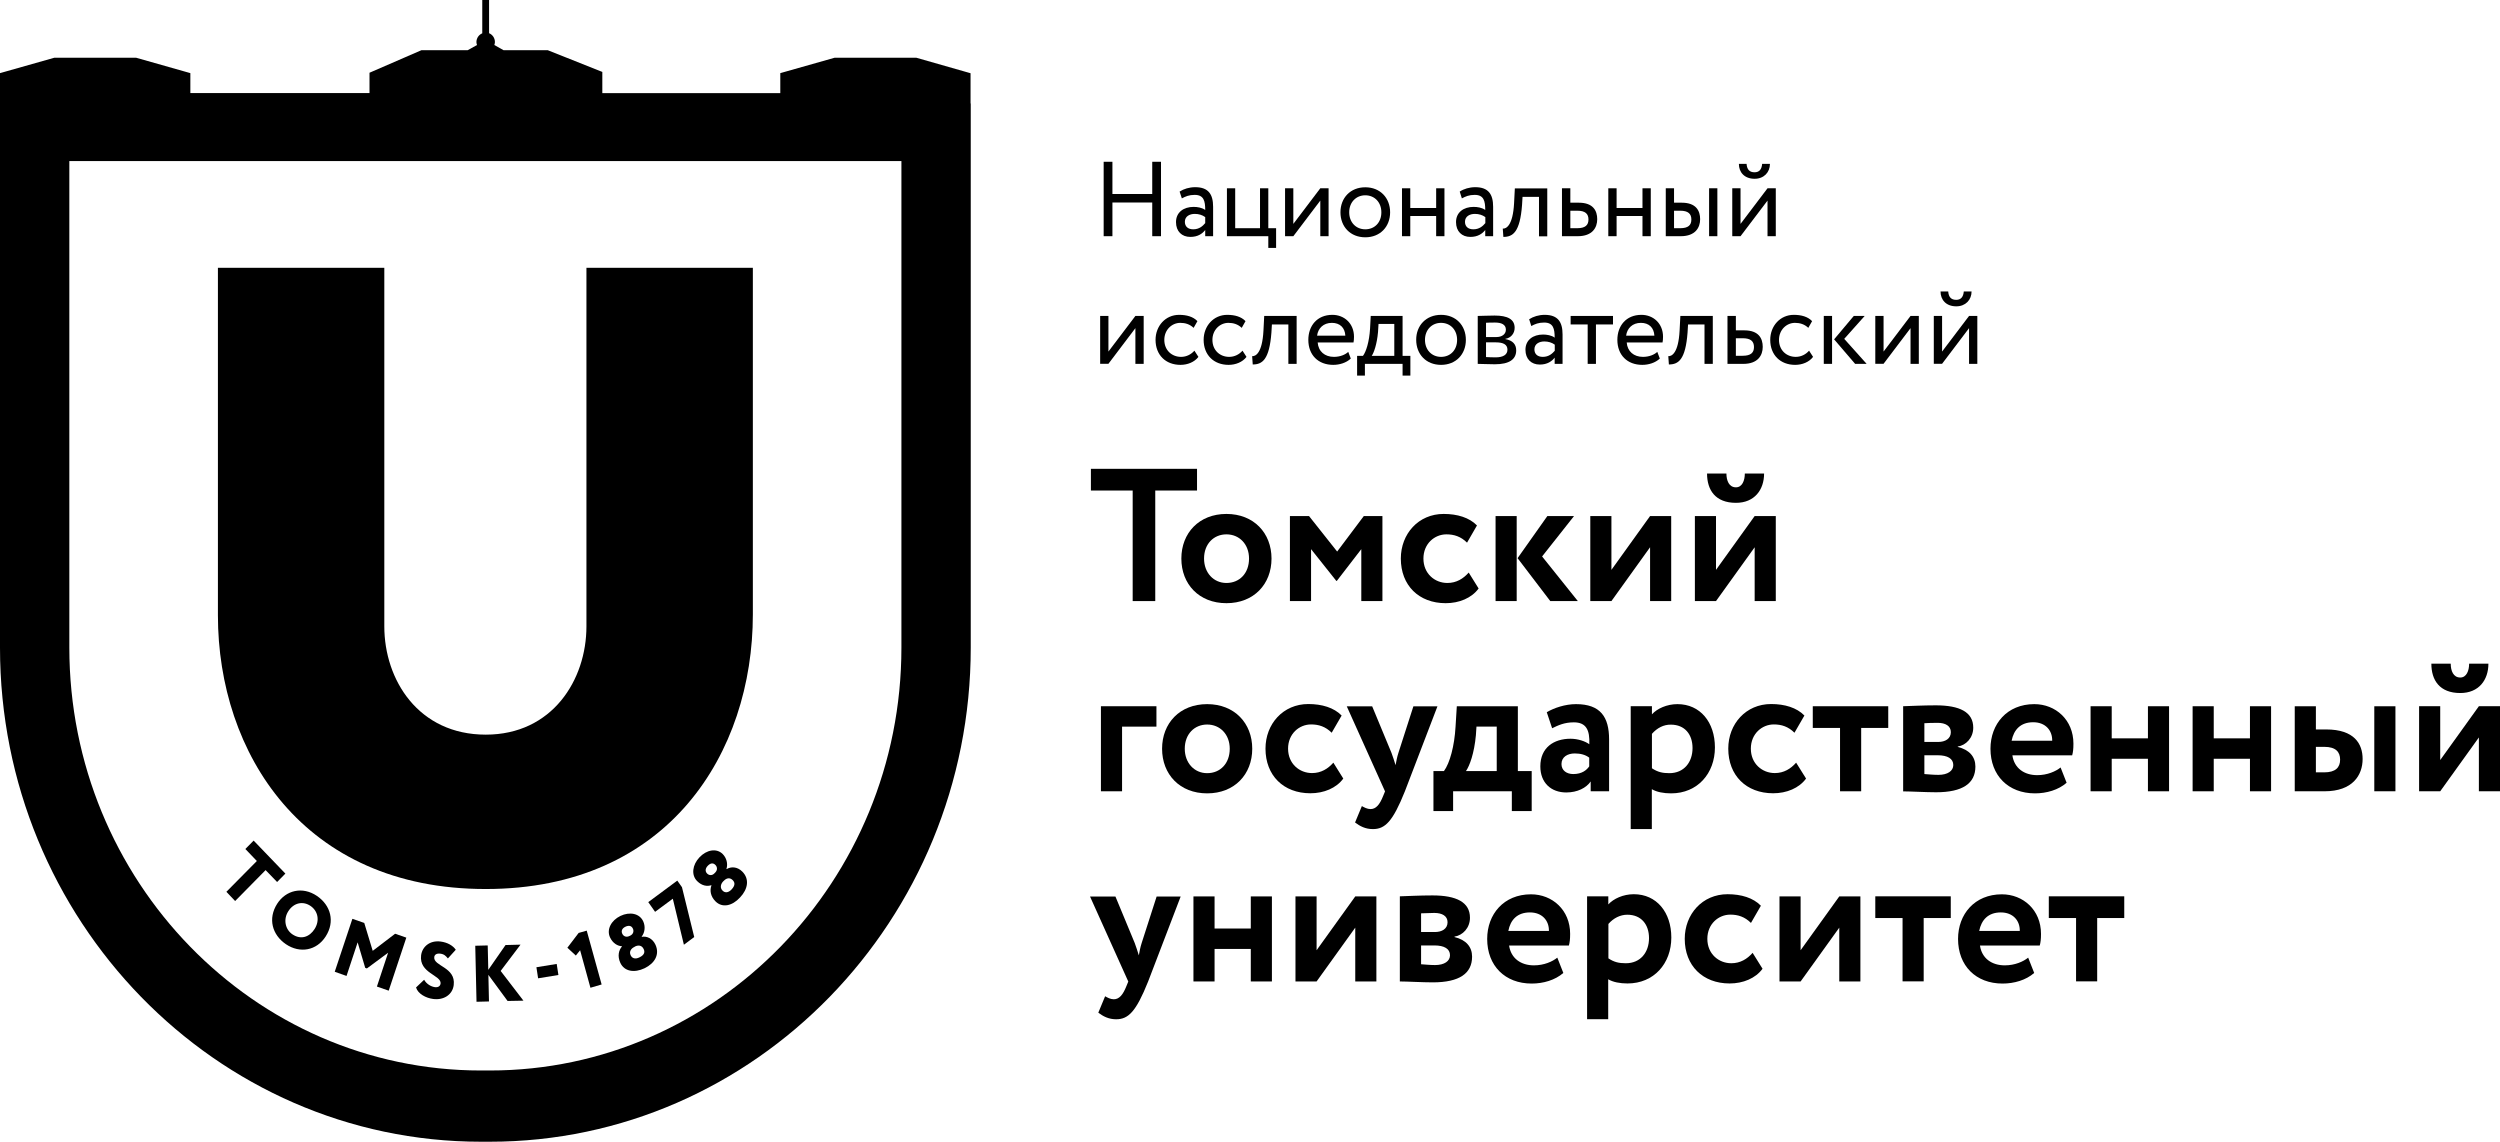 <?xml version="1.0" encoding="UTF-8"?> <svg xmlns="http://www.w3.org/2000/svg" width="127" height="58" viewBox="0 0 127 58" fill="none"><g clip-path="url(#clip0_3972_73)"><path d="M11.07 31.257V13.605H19.523V31.821C19.523 34.535 21.254 37.32 24.677 37.32C28.06 37.32 29.791 34.535 29.791 31.821V13.605H38.245V31.211C38.245 38.245 33.956 45.162 24.677 45.162C15.398 45.167 11.07 38.25 11.07 31.257Z" fill="black"></path><path d="M46.549 2.933H42.399L39.639 3.715V4.732H30.598V3.654L27.828 2.551H25.582L25.112 2.287C25.127 2.236 25.142 2.191 25.142 2.135C25.142 1.931 25.018 1.758 24.845 1.687V0H24.499V1.692C24.326 1.764 24.202 1.936 24.202 2.14C24.202 2.191 24.217 2.241 24.232 2.287L23.757 2.551H21.407L18.771 3.695V4.727H9.67V3.715L6.915 2.933H2.76L0 3.715V7.781V32.898C0 46.737 10.961 58 24.43 58H24.885C38.353 58 49.314 46.737 49.314 32.898V5.255H49.304V3.72L46.549 2.933ZM45.792 32.898C45.792 44.745 36.414 54.381 24.885 54.381H24.43C12.9 54.381 3.522 44.745 3.522 32.898V8.183H45.792V32.898Z" fill="black"></path><path d="M55.418 23.816H60.809V24.919H58.687V30.535H57.54V24.919H55.418V23.816Z" fill="black"></path><path d="M62.303 26.108C63.693 26.108 64.593 27.079 64.593 28.375C64.593 29.671 63.698 30.642 62.303 30.642C60.908 30.642 60.013 29.671 60.013 28.375C60.013 27.079 60.913 26.108 62.303 26.108ZM62.303 29.615C62.966 29.615 63.451 29.127 63.451 28.375C63.451 27.643 62.956 27.145 62.303 27.145C61.665 27.145 61.166 27.623 61.166 28.375C61.166 29.097 61.65 29.615 62.303 29.615Z" fill="black"></path><path d="M65.528 26.215H66.498L67.927 28.019L69.282 26.215H70.227V30.535H69.154V27.897L67.912 29.508H67.883L66.602 27.897V30.535H65.528V26.215Z" fill="black"></path><path d="M75.114 29.895C74.758 30.382 74.125 30.642 73.442 30.642C72.077 30.642 71.162 29.737 71.162 28.375C71.162 27.119 72.057 26.108 73.338 26.108C74.031 26.108 74.639 26.291 75.03 26.693L74.526 27.567C74.209 27.252 73.863 27.145 73.477 27.145C72.879 27.145 72.31 27.618 72.31 28.375C72.31 29.142 72.888 29.615 73.526 29.615C73.986 29.615 74.338 29.396 74.61 29.086L75.114 29.895Z" fill="black"></path><path d="M75.975 26.215H77.048V30.535H75.975V26.215ZM78.339 28.268L80.154 30.535H78.754L77.093 28.355L78.606 26.215H79.961L78.339 28.268Z" fill="black"></path><path d="M80.787 30.535V26.215H81.86V28.949L83.824 26.215H84.897V30.535H83.824V27.8L81.86 30.535H80.787Z" fill="black"></path><path d="M86.1 30.535V26.215H87.173V28.949L89.137 26.215H90.21V30.535H89.137V27.801L87.173 30.535H86.1ZM87.702 24.055C87.702 24.411 87.831 24.756 88.187 24.756C88.504 24.756 88.637 24.411 88.637 24.055H89.616C89.616 24.878 89.132 25.544 88.187 25.544C87.138 25.544 86.718 24.893 86.718 24.055H87.702Z" fill="black"></path><path d="M55.922 35.877H58.747V36.913H57.001V40.197H55.927V35.877H55.922Z" fill="black"></path><path d="M61.324 35.77C62.714 35.77 63.614 36.74 63.614 38.036C63.614 39.333 62.719 40.303 61.324 40.303C59.929 40.303 59.034 39.333 59.034 38.036C59.034 36.74 59.929 35.77 61.324 35.77ZM61.324 39.277C61.987 39.277 62.471 38.789 62.471 38.036C62.471 37.305 61.977 36.806 61.324 36.806C60.686 36.806 60.186 37.284 60.186 38.036C60.186 38.758 60.671 39.277 61.324 39.277Z" fill="black"></path><path d="M68.239 39.551C67.883 40.039 67.249 40.298 66.567 40.298C65.202 40.298 64.287 39.394 64.287 38.031C64.287 36.776 65.182 35.765 66.463 35.765C67.155 35.765 67.764 35.948 68.155 36.349L67.65 37.223C67.334 36.908 66.987 36.801 66.602 36.801C66.003 36.801 65.434 37.274 65.434 38.031C65.434 38.799 66.013 39.272 66.651 39.272C67.111 39.272 67.462 39.053 67.734 38.743L68.239 39.551Z" fill="black"></path><path d="M71.369 40.197C70.751 41.742 70.36 42.118 69.742 42.118C69.356 42.118 69.079 41.965 68.837 41.782L69.183 40.949C69.297 41.015 69.455 41.101 69.623 41.101C69.895 41.101 70.088 40.883 70.266 40.43L70.36 40.202L68.416 35.882H69.707L70.687 38.245C70.771 38.458 70.825 38.657 70.895 38.87C70.934 38.667 70.969 38.458 71.043 38.235L71.8 35.882H73.022L71.369 40.197Z" fill="black"></path><path d="M72.819 39.17H73.353C73.65 38.768 73.887 37.894 73.942 36.913L74.006 35.877H77.107V39.17H77.81V41.203H76.801V40.197H73.818V41.203H72.819V39.17ZM74.471 39.17H76.034V36.913H75.005L74.975 37.355C74.891 38.265 74.659 38.901 74.471 39.17Z" fill="black"></path><path d="M78.576 36.181C78.942 35.963 79.511 35.77 80.06 35.77C81.301 35.77 81.742 36.42 81.742 37.564V40.197H80.807V39.698C80.584 40.024 80.134 40.257 79.565 40.257C78.799 40.257 78.249 39.77 78.249 38.931C78.249 37.98 78.932 37.528 79.783 37.528C80.159 37.528 80.53 37.655 80.737 37.808C80.767 37.086 80.579 36.695 79.951 36.695C79.466 36.695 79.155 36.847 78.848 36.995L78.576 36.181ZM80.733 38.931V38.489C80.545 38.346 80.302 38.275 79.996 38.275C79.639 38.275 79.323 38.448 79.323 38.814C79.323 39.139 79.585 39.322 79.921 39.322C80.367 39.322 80.604 39.119 80.733 38.931Z" fill="black"></path><path d="M82.845 35.876H83.918V36.288C84.18 35.998 84.675 35.77 85.214 35.77C86.371 35.77 87.118 36.69 87.118 37.97C87.118 39.287 86.238 40.303 84.892 40.303C84.517 40.303 84.156 40.237 83.913 40.09V42.118H82.84V35.876H82.845ZM83.918 37.279V39.028C84.21 39.221 84.452 39.277 84.803 39.277C85.55 39.277 85.981 38.718 85.981 38.001C85.981 37.31 85.59 36.812 84.878 36.812C84.517 36.806 84.18 36.979 83.918 37.279Z" fill="black"></path><path d="M91.748 39.551C91.392 40.039 90.759 40.298 90.076 40.298C88.711 40.298 87.796 39.394 87.796 38.031C87.796 36.776 88.691 35.765 89.972 35.765C90.665 35.765 91.273 35.948 91.664 36.349L91.159 37.223C90.843 36.908 90.496 36.801 90.111 36.801C89.512 36.801 88.943 37.274 88.943 38.031C88.943 38.799 89.522 39.272 90.16 39.272C90.62 39.272 90.971 39.053 91.243 38.743L91.748 39.551Z" fill="black"></path><path d="M92.089 35.877H95.923V36.979H94.548V40.197H93.474V36.979H92.089V35.877Z" fill="black"></path><path d="M96.685 35.876C97.051 35.866 97.684 35.831 98.337 35.831C99.558 35.831 100.241 36.176 100.241 36.964C100.241 37.483 99.875 37.859 99.454 37.925V37.945C100.043 38.087 100.35 38.443 100.35 38.941C100.35 39.795 99.707 40.247 98.352 40.247C97.827 40.247 97.061 40.202 96.68 40.202V35.876H96.685ZM97.758 36.74V37.691H98.46C98.817 37.691 99.103 37.528 99.103 37.193C99.103 36.878 98.831 36.72 98.431 36.72C98.178 36.72 97.872 36.73 97.758 36.74ZM97.758 38.362V39.322C97.916 39.332 98.208 39.363 98.47 39.363C98.945 39.363 99.227 39.16 99.227 38.865C99.227 38.54 98.94 38.367 98.431 38.367H97.758V38.362Z" fill="black"></path><path d="M104.984 39.764C104.564 40.13 103.965 40.303 103.377 40.303C102.021 40.303 101.116 39.398 101.116 38.036C101.116 36.781 101.957 35.77 103.342 35.77C104.425 35.77 105.33 36.568 105.33 37.777C105.33 38.047 105.311 38.209 105.266 38.372H102.229C102.323 39.022 102.828 39.378 103.49 39.378C104.005 39.378 104.435 39.185 104.678 38.987L104.984 39.764ZM102.19 37.63H104.252C104.262 37.101 103.906 36.69 103.288 36.69C102.645 36.69 102.303 37.066 102.19 37.63Z" fill="black"></path><path d="M109.115 38.545H107.275V40.197H106.201V35.877H107.275V37.508H109.115V35.877H110.188V40.197H109.115V38.545Z" fill="black"></path><path d="M114.298 38.545H112.458V40.197H111.385V35.877H112.458V37.508H114.298V35.877H115.371V40.197H114.298V38.545Z" fill="black"></path><path d="M116.573 35.877H117.647V37.056H118.171C119.6 37.056 120.021 37.787 120.021 38.555C120.021 39.378 119.516 40.197 118.087 40.197H116.573V35.877ZM117.647 37.94V39.236H118.067C118.646 39.236 118.878 38.987 118.878 38.59C118.878 38.199 118.656 37.94 118.077 37.94H117.647ZM120.614 35.877H121.688V40.197H120.614V35.877Z" fill="black"></path><path d="M122.89 40.197V35.876H123.963V38.611L125.927 35.876H127V40.197H125.927V37.462L123.963 40.197H122.89ZM124.497 33.716C124.497 34.072 124.626 34.418 124.982 34.418C125.298 34.418 125.432 34.072 125.432 33.716H126.411C126.411 34.54 125.927 35.206 124.982 35.206C123.933 35.206 123.513 34.555 123.513 33.716H124.497Z" fill="black"></path><path d="M58.326 49.858C57.708 51.403 57.317 51.779 56.699 51.779C56.318 51.779 56.036 51.627 55.794 51.444L56.14 50.61C56.254 50.676 56.412 50.763 56.58 50.763C56.852 50.763 57.045 50.544 57.223 50.092L57.317 49.863L55.373 45.543H56.664L57.644 47.906C57.728 48.12 57.782 48.318 57.852 48.532C57.891 48.328 57.926 48.12 58 47.896L58.757 45.543H59.978L58.326 49.858Z" fill="black"></path><path d="M63.54 48.206H61.7V49.858H60.627V45.538H61.7V47.169H63.54V45.538H64.613V49.858H63.54V48.206Z" fill="black"></path><path d="M65.81 49.858V45.538H66.883V48.272L68.847 45.538H69.92V49.858H68.847V47.124L66.883 49.858H65.81Z" fill="black"></path><path d="M71.117 45.533C71.483 45.523 72.116 45.487 72.769 45.487C73.991 45.487 74.674 45.833 74.674 46.621C74.674 47.139 74.308 47.515 73.887 47.581V47.602C74.476 47.744 74.782 48.099 74.782 48.598C74.782 49.451 74.139 49.904 72.784 49.904C72.26 49.904 71.493 49.858 71.112 49.858V45.533H71.117ZM72.191 46.397V47.347H72.893C73.249 47.347 73.536 47.185 73.536 46.849C73.536 46.534 73.264 46.377 72.863 46.377C72.611 46.382 72.304 46.392 72.191 46.397ZM72.191 48.023V48.984C72.349 48.994 72.641 49.025 72.903 49.025C73.378 49.025 73.66 48.821 73.66 48.526C73.66 48.201 73.373 48.028 72.863 48.028H72.191V48.023Z" fill="black"></path><path d="M79.417 49.426C78.997 49.792 78.398 49.965 77.81 49.965C76.454 49.965 75.549 49.06 75.549 47.698C75.549 46.443 76.39 45.431 77.775 45.431C78.858 45.431 79.763 46.229 79.763 47.439C79.763 47.708 79.744 47.871 79.699 48.033H76.662C76.756 48.684 77.261 49.04 77.924 49.04C78.438 49.04 78.868 48.847 79.111 48.648L79.417 49.426ZM76.623 47.291H78.685C78.695 46.763 78.339 46.351 77.721 46.351C77.078 46.351 76.731 46.727 76.623 47.291Z" fill="black"></path><path d="M80.629 45.533H81.702V45.945C81.965 45.655 82.459 45.426 82.998 45.426C84.156 45.426 84.903 46.346 84.903 47.627C84.903 48.943 84.022 49.96 82.677 49.96C82.301 49.96 81.94 49.894 81.697 49.746V51.774H80.624V45.533H80.629ZM81.707 46.936V48.684C81.994 48.877 82.241 48.933 82.593 48.933C83.34 48.933 83.77 48.374 83.77 47.657C83.77 46.966 83.379 46.468 82.667 46.468C82.306 46.468 81.965 46.641 81.707 46.936Z" fill="black"></path><path d="M89.537 49.213C89.181 49.7 88.548 49.96 87.866 49.96C86.501 49.96 85.585 49.055 85.585 47.693C85.585 46.438 86.481 45.426 87.762 45.426C88.454 45.426 89.063 45.609 89.453 46.011L88.949 46.885C88.632 46.57 88.286 46.463 87.9 46.463C87.302 46.463 86.733 46.936 86.733 47.693C86.733 48.46 87.312 48.933 87.95 48.933C88.41 48.933 88.761 48.715 89.033 48.404L89.537 49.213Z" fill="black"></path><path d="M90.398 49.858V45.538H91.471V48.272L93.435 45.538H94.508V49.858H93.435V47.124L91.471 49.858H90.398Z" fill="black"></path><path d="M95.265 45.533H99.099V46.636H97.723V49.853H96.65V46.636H95.265V45.533Z" fill="black"></path><path d="M103.337 49.426C102.917 49.792 102.318 49.965 101.73 49.965C100.374 49.965 99.469 49.06 99.469 47.698C99.469 46.443 100.31 45.431 101.695 45.431C102.778 45.431 103.683 46.229 103.683 47.439C103.683 47.708 103.664 47.871 103.619 48.033H100.582C100.676 48.684 101.181 49.04 101.843 49.04C102.358 49.04 102.788 48.847 103.031 48.648L103.337 49.426ZM100.543 47.291H102.605C102.615 46.763 102.259 46.351 101.641 46.351C101.003 46.351 100.656 46.727 100.543 47.291Z" fill="black"></path><path d="M104.079 45.533H107.912V46.636H106.537V49.853H105.464V46.636H104.079V45.533Z" fill="black"></path><path d="M58.534 10.287H56.511V11.999H56.066V8.218H56.511V9.855H58.534V8.218H58.979V11.999H58.534V10.287Z" fill="black"></path><path d="M59.924 9.733C60.137 9.595 60.419 9.509 60.716 9.509C61.388 9.509 61.626 9.87 61.626 10.505V11.999H61.225V11.684C61.082 11.867 60.859 12.035 60.468 12.035C60.038 12.035 59.741 11.755 59.741 11.283C59.741 10.785 60.127 10.51 60.636 10.51C60.819 10.51 61.067 10.546 61.225 10.668C61.225 10.216 61.156 9.9 60.691 9.9C60.404 9.9 60.226 9.977 60.038 10.078L59.924 9.733ZM61.225 11.334V11.029C61.077 10.922 60.899 10.866 60.696 10.866C60.444 10.866 60.191 10.983 60.191 11.268C60.191 11.501 60.345 11.649 60.617 11.649C60.923 11.649 61.101 11.481 61.225 11.334Z" fill="black"></path><path d="M62.328 9.565H62.748V11.593H64.009V9.565H64.43V11.593H64.826V12.594H64.43V11.999H62.328V9.565Z" fill="black"></path><path d="M65.281 11.999V9.565H65.701V11.374L67.071 9.565H67.492V11.999H67.071V10.19L65.701 11.999H65.281Z" fill="black"></path><path d="M69.356 9.514C70.113 9.514 70.618 10.053 70.618 10.785C70.618 11.517 70.113 12.055 69.356 12.055C68.6 12.055 68.095 11.517 68.095 10.785C68.095 10.053 68.6 9.514 69.356 9.514ZM69.356 11.649C69.831 11.649 70.173 11.303 70.173 10.785C70.173 10.277 69.831 9.921 69.356 9.921C68.892 9.921 68.54 10.271 68.54 10.785C68.54 11.293 68.882 11.649 69.356 11.649Z" fill="black"></path><path d="M72.957 10.973H71.642V11.999H71.221V9.565H71.642V10.566H72.957V9.565H73.378V11.999H72.957V10.973Z" fill="black"></path><path d="M74.154 9.733C74.362 9.595 74.649 9.509 74.941 9.509C75.613 9.509 75.851 9.87 75.851 10.505V11.999H75.45V11.684C75.307 11.867 75.079 12.035 74.693 12.035C74.263 12.035 73.966 11.755 73.966 11.283C73.966 10.785 74.352 10.51 74.862 10.51C75.045 10.51 75.292 10.546 75.45 10.668C75.45 10.216 75.381 9.9 74.916 9.9C74.629 9.9 74.451 9.977 74.263 10.078L74.154 9.733ZM75.455 11.334V11.029C75.307 10.922 75.129 10.866 74.926 10.866C74.674 10.866 74.421 10.983 74.421 11.268C74.421 11.501 74.575 11.649 74.847 11.649C75.153 11.649 75.332 11.481 75.455 11.334Z" fill="black"></path><path d="M78.176 10.002H77.345L77.32 10.414C77.216 11.796 76.855 12.035 76.371 12.035L76.341 11.613C76.519 11.629 76.855 11.451 76.915 10.327L76.954 9.57H78.601V12.005H78.181V10.002H78.176Z" fill="black"></path><path d="M79.353 9.565H79.773V10.297H80.204C80.931 10.297 81.139 10.704 81.139 11.136C81.139 11.562 80.896 11.999 80.149 11.999H79.348V9.565H79.353ZM79.773 10.704V11.593H80.12C80.535 11.593 80.694 11.435 80.694 11.151C80.694 10.861 80.53 10.704 80.125 10.704H79.773Z" fill="black"></path><path d="M83.438 10.973H82.123V11.999H81.702V9.565H82.123V10.566H83.438V9.565H83.859V11.999H83.438V10.973Z" fill="black"></path><path d="M84.621 9.565H85.041V10.297H85.432C86.159 10.297 86.367 10.704 86.367 11.136C86.367 11.562 86.124 11.999 85.382 11.999H84.621V9.565ZM85.041 10.704V11.593H85.348C85.768 11.593 85.921 11.435 85.921 11.151C85.921 10.861 85.758 10.704 85.353 10.704H85.041ZM86.822 9.565H87.242V11.999H86.822V9.565Z" fill="black"></path><path d="M87.999 11.999V9.565H88.419V11.374L89.79 9.565H90.21V11.999H89.79V10.19L88.419 11.999H87.999ZM88.726 8.325C88.746 8.615 88.879 8.752 89.132 8.752C89.364 8.752 89.493 8.615 89.517 8.325H89.913C89.913 8.752 89.607 9.082 89.137 9.082C88.617 9.082 88.335 8.752 88.335 8.325H88.726Z" fill="black"></path><path d="M55.888 18.485V16.05H56.308V17.859L57.678 16.05H58.099V18.485H57.678V16.67L56.308 18.48H55.888V18.485Z" fill="black"></path><path d="M60.879 18.129C60.681 18.393 60.33 18.535 59.968 18.535C59.217 18.535 58.702 18.032 58.702 17.265C58.702 16.558 59.207 15.994 59.899 15.994C60.28 15.994 60.611 16.086 60.829 16.314L60.636 16.655C60.438 16.467 60.206 16.401 59.959 16.401C59.533 16.401 59.147 16.752 59.147 17.265C59.147 17.798 59.533 18.129 59.998 18.129C60.28 18.129 60.517 17.997 60.676 17.814L60.879 18.129Z" fill="black"></path><path d="M63.322 18.129C63.124 18.393 62.773 18.535 62.412 18.535C61.66 18.535 61.145 18.032 61.145 17.265C61.145 16.558 61.65 15.994 62.343 15.994C62.723 15.994 63.055 16.086 63.272 16.314L63.08 16.655C62.882 16.467 62.649 16.401 62.402 16.401C61.977 16.401 61.591 16.752 61.591 17.265C61.591 17.798 61.977 18.129 62.441 18.129C62.723 18.129 62.961 17.997 63.119 17.814L63.322 18.129Z" fill="black"></path><path d="M65.444 16.482H64.613L64.588 16.894C64.484 18.276 64.123 18.515 63.639 18.515L63.609 18.093C63.787 18.108 64.123 17.931 64.183 16.807L64.222 16.05H65.869V18.485H65.449V16.482H65.444Z" fill="black"></path><path d="M68.62 18.215C68.387 18.434 68.046 18.535 67.729 18.535C66.963 18.535 66.463 18.032 66.463 17.265C66.463 16.558 66.903 15.994 67.685 15.994C68.293 15.994 68.783 16.436 68.783 17.107C68.783 17.224 68.773 17.326 68.758 17.397H66.938C66.972 17.854 67.299 18.129 67.764 18.129C68.07 18.129 68.338 18.022 68.491 17.875L68.62 18.215ZM66.908 17.051H68.343C68.323 16.65 68.07 16.401 67.66 16.401C67.23 16.401 66.957 16.675 66.908 17.051Z" fill="black"></path><path d="M68.941 18.078H69.238C69.396 17.875 69.559 17.361 69.599 16.696L69.633 16.05H71.251V18.078H71.647V19.079H71.251V18.485H69.337V19.079H68.941V18.078ZM69.683 18.078H70.83V16.457H70.029L70.004 16.863C69.95 17.483 69.792 17.925 69.683 18.078Z" fill="black"></path><path d="M73.205 15.994C73.962 15.994 74.466 16.533 74.466 17.265C74.466 17.997 73.962 18.535 73.205 18.535C72.448 18.535 71.943 17.997 71.943 17.265C71.938 16.538 72.448 15.994 73.205 15.994ZM73.205 18.129C73.68 18.129 74.021 17.783 74.021 17.265C74.021 16.757 73.68 16.401 73.205 16.401C72.74 16.401 72.389 16.752 72.389 17.265C72.389 17.773 72.73 18.129 73.205 18.129Z" fill="black"></path><path d="M75.069 16.05C75.272 16.05 75.584 16.03 75.925 16.03C76.588 16.03 76.944 16.218 76.944 16.655C76.944 16.939 76.756 17.168 76.469 17.214V17.224C76.85 17.295 77.023 17.494 77.023 17.798C77.023 18.256 76.672 18.505 75.935 18.505C75.638 18.505 75.282 18.485 75.069 18.485V16.05ZM75.49 16.396V17.122H76.019C76.296 17.122 76.499 16.98 76.499 16.746C76.499 16.482 76.261 16.386 75.96 16.386C75.772 16.381 75.594 16.391 75.49 16.396ZM75.49 17.392V18.139C75.618 18.144 75.787 18.154 75.975 18.154C76.365 18.154 76.578 18.017 76.578 17.763C76.578 17.509 76.375 17.392 75.994 17.392H75.49Z" fill="black"></path><path d="M77.681 16.218C77.889 16.081 78.176 15.994 78.468 15.994C79.14 15.994 79.378 16.355 79.378 16.99V18.485H78.977V18.169C78.834 18.352 78.606 18.52 78.22 18.52C77.79 18.52 77.493 18.241 77.493 17.768C77.493 17.27 77.879 16.995 78.388 16.995C78.571 16.995 78.819 17.031 78.977 17.153C78.977 16.701 78.908 16.386 78.443 16.386C78.156 16.386 77.978 16.462 77.79 16.563L77.681 16.218ZM78.982 17.819V17.509C78.834 17.402 78.656 17.346 78.453 17.346C78.201 17.346 77.948 17.463 77.948 17.748C77.948 17.981 78.102 18.129 78.374 18.129C78.68 18.129 78.858 17.961 78.982 17.819Z" fill="black"></path><path d="M79.783 16.05H81.94V16.482H81.074V18.485H80.654V16.482H79.788V16.05H79.783Z" fill="black"></path><path d="M84.319 18.215C84.086 18.434 83.745 18.535 83.428 18.535C82.662 18.535 82.162 18.032 82.162 17.265C82.162 16.558 82.602 15.994 83.384 15.994C83.992 15.994 84.482 16.436 84.482 17.107C84.482 17.224 84.472 17.326 84.457 17.397H82.637C82.672 17.854 82.998 18.129 83.463 18.129C83.77 18.129 84.037 18.022 84.19 17.875L84.319 18.215ZM82.607 17.051H84.042C84.022 16.65 83.77 16.401 83.359 16.401C82.929 16.401 82.657 16.675 82.607 17.051Z" fill="black"></path><path d="M86.584 16.482H85.753L85.728 16.894C85.624 18.276 85.263 18.515 84.779 18.515L84.749 18.093C84.927 18.108 85.263 17.931 85.323 16.807L85.362 16.05H87.01V18.485H86.589V16.482H86.584Z" fill="black"></path><path d="M87.761 16.05H88.182V16.782H88.612C89.339 16.782 89.547 17.189 89.547 17.621C89.547 18.047 89.305 18.485 88.558 18.485H87.756V16.05H87.761ZM88.182 17.183V18.073H88.528C88.943 18.073 89.102 17.915 89.102 17.631C89.102 17.341 88.939 17.183 88.533 17.183H88.182Z" fill="black"></path><path d="M92.104 18.129C91.906 18.393 91.555 18.535 91.194 18.535C90.442 18.535 89.928 18.032 89.928 17.265C89.928 16.558 90.432 15.994 91.125 15.994C91.506 15.994 91.837 16.086 92.055 16.314L91.862 16.655C91.664 16.467 91.431 16.401 91.184 16.401C90.759 16.401 90.373 16.752 90.373 17.265C90.373 17.798 90.759 18.129 91.224 18.129C91.506 18.129 91.743 17.997 91.901 17.814L92.104 18.129Z" fill="black"></path><path d="M92.648 16.05H93.069V18.485H92.648V16.05ZM93.687 17.214L94.825 18.485H94.241L93.173 17.239L94.172 16.05H94.726L93.687 17.214Z" fill="black"></path><path d="M95.265 18.485V16.05H95.685V17.859L97.055 16.05H97.476V18.485H97.055V16.67L95.685 18.48H95.265V18.485Z" fill="black"></path><path d="M98.237 18.485V16.05H98.658V17.859L100.028 16.05H100.448V18.485H100.028V16.67L98.658 18.48H98.237V18.485ZM98.969 14.805C98.989 15.095 99.123 15.232 99.375 15.232C99.607 15.232 99.736 15.095 99.761 14.805H100.156C100.156 15.232 99.85 15.562 99.38 15.562C98.861 15.562 98.579 15.232 98.579 14.805H98.969Z" fill="black"></path><path d="M12.885 42.702L14.497 44.379L14.077 44.806L13.493 44.201L11.945 45.772L11.5 45.304L13.048 43.739L12.464 43.129L12.885 42.702Z" fill="black"></path><path d="M16.1 45.513C16.802 45.99 17.03 46.814 16.545 47.571C16.085 48.293 15.234 48.445 14.527 47.967C13.825 47.49 13.597 46.666 14.082 45.909C14.522 45.223 15.363 45.015 16.1 45.513ZM14.854 47.464C15.294 47.759 15.724 47.596 15.981 47.195C16.258 46.758 16.149 46.275 15.774 46.021C15.393 45.762 14.923 45.853 14.646 46.29C14.384 46.697 14.482 47.21 14.854 47.464Z" fill="black"></path><path d="M17.901 46.676L18.504 46.885L18.934 48.303L20.072 47.434L20.641 47.632L19.746 50.326L19.147 50.117L19.716 48.399L18.638 49.197L18.553 49.167L18.168 47.871L17.604 49.578L17.005 49.365L17.901 46.676Z" fill="black"></path><path d="M21.392 48.532C21.447 48.094 21.833 47.759 22.382 47.83C22.733 47.876 23.005 48.033 23.153 48.247L22.753 48.689C22.644 48.557 22.565 48.471 22.362 48.445C22.189 48.425 22.075 48.491 22.06 48.618C22.001 49.086 23.163 49.121 23.049 50.041C22.99 50.534 22.535 50.819 22.006 50.748C21.635 50.702 21.229 50.483 21.135 50.163L21.546 49.772C21.674 50 21.907 50.122 22.095 50.148C22.258 50.168 22.362 50.097 22.382 49.965C22.431 49.538 21.279 49.441 21.392 48.532Z" fill="black"></path><path d="M24.143 48.044L24.776 48.028L24.805 49.269L25.681 48.008L26.443 47.988L25.433 49.324L26.591 50.834L25.785 50.849L24.81 49.523L24.84 50.874L24.207 50.89L24.143 48.044Z" fill="black"></path><path d="M28.28 48.968L27.25 49.136L27.336 49.698L28.367 49.53L28.28 48.968Z" fill="black"></path><path d="M29.395 47.393L29.806 47.276L30.563 50.011L29.994 50.178L29.47 48.272L29.252 48.542L28.822 48.145L29.395 47.393Z" fill="black"></path><path d="M31.513 48.913C31.355 48.567 31.434 48.267 31.597 48.079L31.592 48.069C31.384 48.059 31.137 47.932 30.988 47.617C30.805 47.215 31.048 46.758 31.518 46.529C31.988 46.305 32.487 46.397 32.675 46.803C32.789 47.053 32.769 47.358 32.596 47.581L32.601 47.591C32.848 47.545 33.145 47.662 33.298 47.993C33.521 48.481 33.269 48.933 32.744 49.187C32.22 49.436 31.715 49.35 31.513 48.913ZM32.017 47.53C32.185 47.449 32.205 47.286 32.151 47.175C32.087 47.032 31.953 46.992 31.77 47.078C31.582 47.169 31.552 47.312 31.612 47.434C31.661 47.545 31.795 47.637 31.973 47.551L32.017 47.53ZM32.225 48.105C32.062 48.181 31.948 48.343 32.037 48.526C32.101 48.669 32.255 48.75 32.487 48.633C32.759 48.501 32.764 48.343 32.695 48.206C32.606 48.023 32.438 47.998 32.265 48.079L32.225 48.105Z" fill="black"></path><path d="M32.932 45.828L34.406 44.735L34.644 45.07L35.267 47.601L34.742 47.993L34.179 45.655L33.278 46.321L32.932 45.828Z" fill="black"></path><path d="M36.35 45.792C36.083 45.528 36.053 45.218 36.142 44.979L36.132 44.969C35.934 45.035 35.662 45.009 35.415 44.76C35.103 44.45 35.173 43.932 35.534 43.551C35.895 43.17 36.394 43.073 36.711 43.383C36.904 43.576 36.988 43.871 36.904 44.14L36.914 44.151C37.127 44.018 37.448 44.018 37.705 44.273C38.081 44.644 38.002 45.162 37.596 45.589C37.196 46.026 36.691 46.133 36.35 45.792ZM36.34 44.318C36.469 44.181 36.429 44.023 36.34 43.937C36.226 43.825 36.093 43.835 35.949 43.988C35.806 44.14 35.831 44.288 35.925 44.379C36.014 44.466 36.167 44.501 36.3 44.359L36.34 44.318ZM36.736 44.776C36.612 44.908 36.563 45.101 36.706 45.243C36.815 45.355 36.983 45.375 37.166 45.182C37.374 44.959 37.324 44.811 37.215 44.705C37.072 44.567 36.904 44.603 36.77 44.745L36.736 44.776Z" fill="black"></path></g><defs><clipPath id="clip0_3972_73"><rect width="127" height="58" fill="white"></rect></clipPath></defs></svg> 
